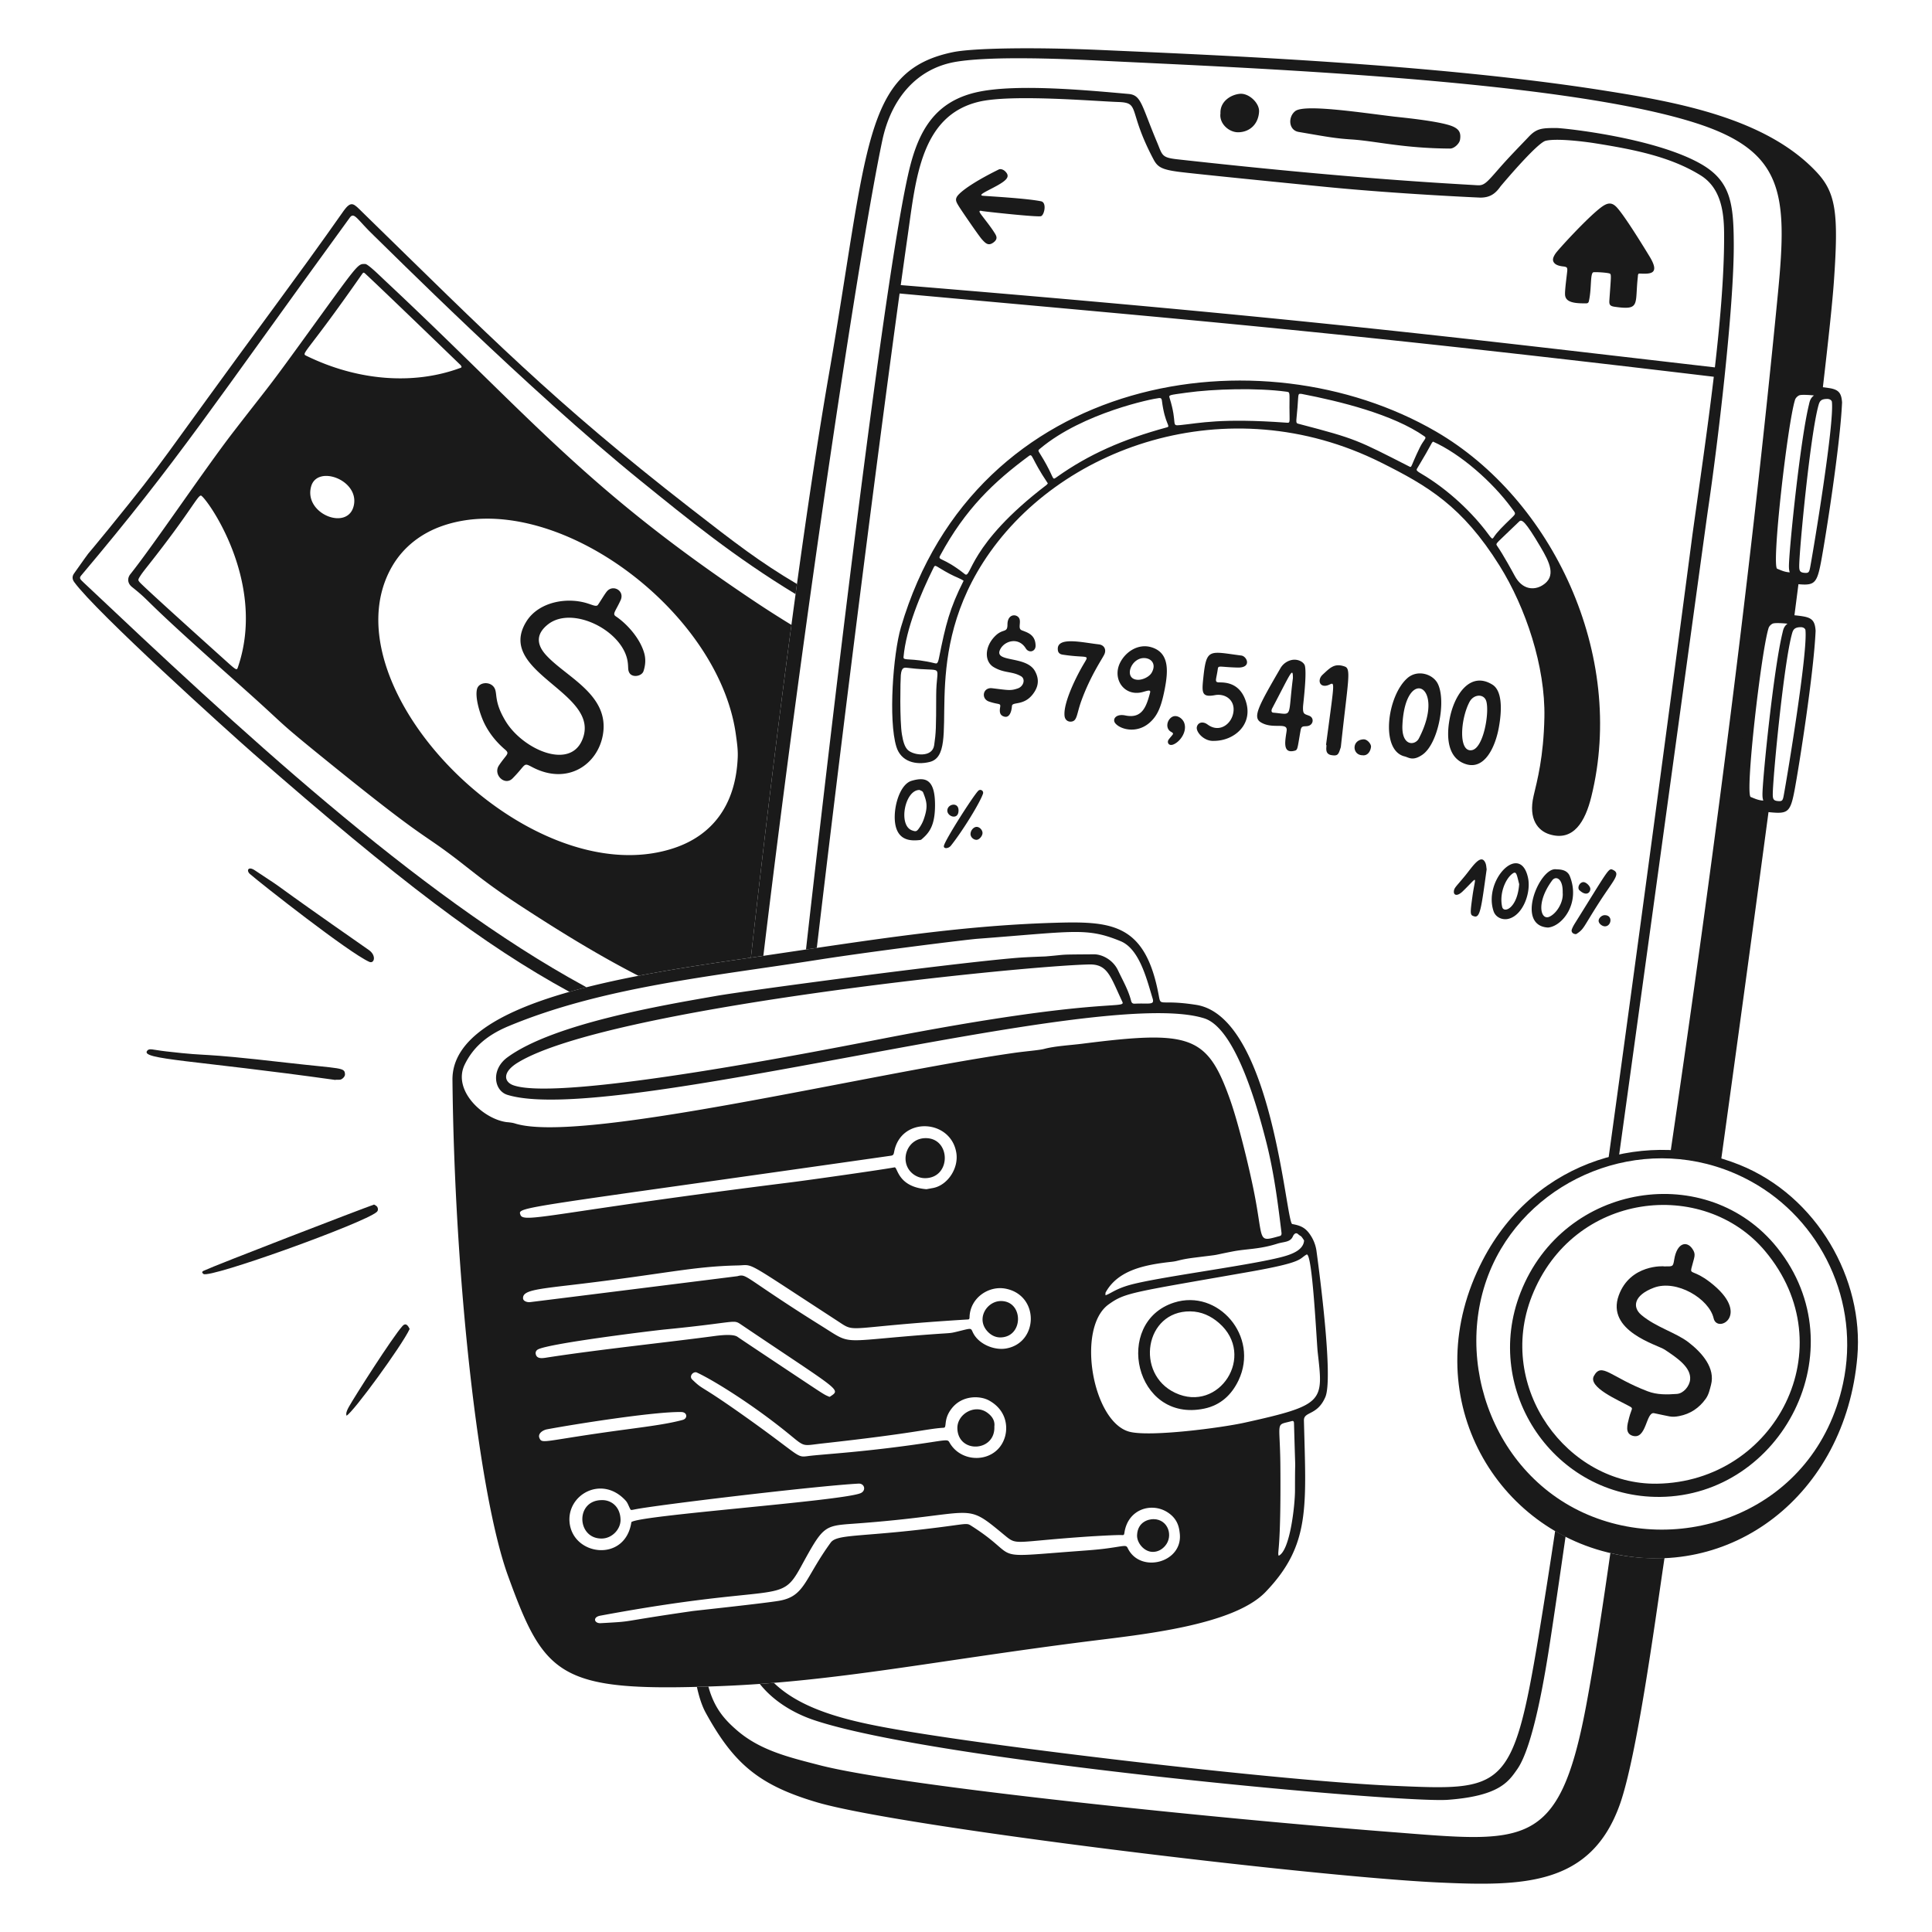 <svg xmlns="http://www.w3.org/2000/svg" width="200" height="200" fill="none"><path fill="#1A1A1A" d="M35.191 111.77c.243-.025.526-.329.522-.538-.018-.763-.322-.568-5.998-1.217-10.024-1.146-7.352-.58-12.477-1.17-1.511-.174-1.769-.362-2.003-.07-.725.907 4.895.976 19.49 3.022.007-.053.199.001.466-.027zm3.862 13.165c-.068-.113-.227-.172-.327-.241-1.307.45-16.33 6.236-17.65 6.858-.192.091-.183.206-.012.329.672.482 16.654-5.277 17.933-6.416.167-.149.156-.362.056-.53zM25.879 90.481c1.166 1.01 10.242 8.151 12.347 9.088.521.232.774-.654-.046-1.226-11.818-8.239-7.49-5.415-11.811-8.256-.691-.454-.889.049-.49.394zm15.788 46.786c-1.038 1.145-4.986 7.352-5.556 8.374-.371.665-.248.816-.239.913.723-.389 5.736-7.257 6.536-8.981-.076-.123-.319-.772-.741-.306zm19.049-35.065-.205-.111C43.04 92.578 24.292 75.059 8.667 60.313c-.386-.365-.494-.464-.26-.742 10.188-12.09 13.401-17.254 27.811-37.052.457-.628.791.262 2.517 1.903 1.27 1.208 15.96 15.938 27.602 25.363 4.92 3.983 9.634 7.833 16.021 11.719l.144-1.05c-3.814-2.253-6.332-4.19-11.026-7.84C57.238 41.549 50.555 34.692 37.521 21.97c-.888-.867-1.134-1.26-1.94-.153-.571.783-1.949 2.834-6.673 9.262C15.581 49.21 17.713 46.78 11.252 54.748c-3.229 3.982-1.219 1.309-3.588 4.62-.22.308-.186.605.021.89 2.26 3.117 15.999 15.522 18.57 17.77 14.99 13.105 23.842 19.822 32.692 24.646.58-.164 1.171-.322 1.769-.474v.002z"/><path fill="#1A1A1A" d="M53.533 93.545c4.993 3.272 8.914 5.603 12.56 7.47 4.084-.789 8.195-1.374 11.64-1.878 1.322-11.802 2.755-23.662 4.196-34.447a110.298 110.298 0 0 1-3.993-2.553C60.462 50.445 54.932 43.168 39.894 29.084c-.548-.514-1.8-1.758-2.092-1.758-.826 0-.602-.18-6.747 8.297-3.586 4.947-3.27 4.39-6.898 9.09-2.957 3.831-8.225 11.668-10.658 14.719-.348.434-.295.965.164 1.332 2.292 1.832.395.601 10.853 9.879 5.766 5.116 3.405 3.338 9.733 8.456 9.708 7.851 9.245 6.98 12.767 9.651 1.706 1.292 3.279 2.671 6.519 4.795h-.002zM24.637 69.046c-.113.333-.116.393-1.07-.466-.44-.396-8.778-7.882-9.125-8.329-.16-.205-.18-.231.118-.686.17-.263.458-.626.893-1.177 4.236-5.368 4.997-7.091 5.343-7.087.412.004 6.897 8.771 3.84 17.745zm12.778-40.578c.21-.301.213-.309.458-.081 1.824 1.689 9.789 9.392 9.815 9.416.115.167.152.245-.103.309-4.8 1.758-10.56 1.303-15.805-1.248-.68-.33-.318.142 5.635-8.396zm-.77 23.76c-.501 2.839-5.25.999-4.434-1.88.635-2.239 4.888-.695 4.434 1.88zm3.912 6.464c1.182-2.079 3.06-3.479 5.176-4.228 11.487-4.061 28.622 8.617 30.437 21.522.11.797.234 1.595.2 2.397-.201 5.06-2.727 8.14-6.644 9.426-14.928 4.902-36.222-16.694-29.17-29.117z"/><path fill="#1A1A1A" d="M60.983 62.515c.48.167.78.294.918.095.345-.503.728-1.175.957-1.425.639-.696 1.833-.016 1.386.953-.547 1.184-.876 1.41-.49 1.669 1.05.699 2.47 2.179 2.933 3.799.176.614.134 1.244-.07 1.866-.177.54-1.16.712-1.465.178-.174-.304-.09-.542-.174-1.131-.456-3.216-5.727-5.886-8.258-3.878-1.35 1.07-1.078 2.18-.227 3.134 2.056 2.304 6.624 4.109 5.922 8.263-.522 3.085-3.635 5.285-7.28 3.393-1.02-.53-.588-.352-2.077 1.15-.804.81-2.042-.392-1.41-1.342.807-1.21 1.165-1.19.615-1.662-.92-.79-1.62-1.687-2.105-2.661-.455-.913-1.015-2.716-.772-3.602.205-.746 1.455-.82 1.83-.037.279.58-.07 1.42 1.139 3.4 1.736 2.844 6.524 5.03 7.885 1.989 2.22-4.961-9.051-6.992-5.753-12.324 1.268-2.049 4.264-2.604 6.494-1.826l.002-.001zm105.721 98.257c-.741 5.192-1.674 11.408-2.541 15.978-2.81 14.817-6.37 13.969-20.234 12.894-17.585-1.363-50.522-4.694-59.103-6.918-3.124-.81-6.114-1.507-8.54-3.606-1.283-1.111-2.337-2.281-2.955-4.53l-1.188.036c.23 1.067.536 1.995.925 2.7 2.89 5.252 5.496 7.47 11.485 9.243 8.615 2.551 51.285 7.699 64.364 8.305 8.791.407 15.748.319 18.751-8.029 1.763-4.902 3.641-18.809 4.529-24.809l.111-.751a20.278 20.278 0 0 1-5.604-.513zm15.828-76.859c-.434-.045-1.436-.335-1.991-.693-.252-.163-.33-.38-.378-.755-.325-2.533 1.317-15.19 1.986-17.599.348-1.252 1.198-1.188 2.693-1.138.311.01.624.035.905.063.15-1.155.296-2.293.44-3.412-.265-.023-.568-.057-.916-.093-.434-.045-1.436-.335-1.991-.693-.252-.163-.33-.38-.378-.756-.325-2.533 1.317-15.19 1.986-17.599.348-1.251 1.198-1.188 2.693-1.138.389.013.781.048 1.111.085.601-5.13 1.007-8.968 1.153-11.055.482-6.896.248-9.108-1.731-11.248-5.228-5.652-14.468-7.308-22.072-8.509-17.492-2.763-40.083-3.66-51.827-4.186-7.296-.327-13.517-.207-15.552.21-9.345 1.916-8.773 9.839-12.866 33.417-2.615 15.065-5.543 37.801-8.066 60.322l.82-.121.471-.069c4.447-36.971 10.094-73.93 12.316-84.42.891-4.204 3.477-7.475 7.723-8.145 3.542-.559 10.177-.331 14.653-.109 14.815.735 47.511 1.953 61.659 6.411 9.292 2.928 9.683 7.294 8.685 17.604-3.091 31.916-7.415 63.813-11.177 89.307 1.696.117 3.44.456 5.211 1.045 1.676-12.075 3.4-24.722 4.996-36.669l-.558-.058.002.001z"/><path fill="#1A1A1A" d="M84.556 98.126c3.472-29.397 7.406-59.76 9.418-73.796.832-5.804 1.34-12.362 7.357-13.795 3.384-.806 11.95-.059 14.409.023 2.365.08.939.784 3.674 5.945.413.78.837 1.044 2.549 1.275 1.562.21 12.78 1.324 15.33 1.574 7.547.74 15.93 1.106 15.958 1.105.904-.004 1.499-.323 2.072-1.149.018-.026 3.771-4.51 4.682-4.733 1.166-.285 4.103.094 5.164.264 3.98.637 7.748 1.375 10.873 3.31 2.271 1.407 2.433 4.156 2.438 6.247.021 8.511-1.833 20.58-3.271 30.891.003-.02-4.33 33.072-8.741 64.94a18.7 18.7 0 0 1 1.087-.262c4.39-31.658 9.053-65.846 9.254-67.192.979-6.578 2.706-20.904 2.67-27.554-.022-4.109-.297-6.459-3.365-8.226-4.782-2.753-14.282-3.74-14.984-3.74-1.523-.003-2.058.031-2.897.926-.751.8-1.892 1.938-3.069 3.284-1.261 1.444-1.518 1.757-2.218 1.715-3.558-.214-13.322-.713-31.06-2.686-1.669-.186-1.541-.415-2.121-1.794-1.608-3.825-1.609-4.854-2.93-4.972-4.408-.395-11.475-1.053-15.501-.228-4.524.93-6.258 4.01-7.248 8.233-2.248 9.594-6.802 46.501-10.65 80.561.376-.056.749-.11 1.12-.166zm76.432 60.361a789.939 789.939 0 0 1-1.724 10.956c-2.671 16.06-3.626 15.921-15.091 15.418-11.285-.495-39.358-3.791-50.472-5.674-4.991-.846-10.421-1.902-13.59-4.979-.484.04-.969.076-1.455.111 1.433 1.814 3.546 3.046 5.563 3.729 12.542 4.249 60.708 8.632 65.653 8.268 5.356-.395 6.296-1.896 7.185-3.157 1.732-2.456 2.96-10.305 3.421-13.299.388-2.523.932-6.232 1.588-10.792a22.782 22.782 0 0 1-1.078-.582v.001z"/><path fill="#1A1A1A" d="M144.458 12.085c.728.086 4.855.478 6.019 1.043.598.29.776.66.663 1.347-.063.382-.591.906-1.031.904-4.828-.024-7.769-.789-10.196-.943-1.717-.109-2.626-.29-5.482-.779-1.048-.179-1.117-1.562-.341-2.16.976-.75 6.986.19 10.367.59l.001-.002zm-18.116-.341c-.06-1.268 1.11-1.957 2.021-2.033.925-.077 2.026.953 1.975 1.852-.072 1.268-.946 2.108-2.144 2.13-.969.018-1.998-.899-1.852-1.949zm64.348 29.928c-.063-.956-.334-1.299-1.163-1.469a14.9 14.9 0 0 0-2.056-.207c-1.447-.05-2.319-.08-2.679 1.215-.705 2.535-2.31 15.115-1.989 17.638.049.384.134.642.422.827.553.359 1.575.661 2.035.709 2.506.261 2.766.364 3.258-2.25.452-2.405 1.978-12.028 2.171-16.462l.001-.001zm-5.416 17.574c-.548-.009-1.053-.284-1.296-.365-.625-.215 1.078-15.13 1.849-17.51.065-.196.305-.422.494-.465.3-.068 1.135-.006 1.46.03-.414.312-.454.682-.53.996-.884 3.653-1.984 14.33-2.059 16.498-.013.413.014.62.083.815l-.001.001zm2.109-.499c-.09.487-.172.574-.504.558-.542-.024-.627-.19-.625-.711.008-1.706 1.152-13.715 2.01-16.687.119-.411.275-.61.901-.61.272 0 .457.156.473.308.247 2.281-1.844 14.928-2.254 17.141l-.001.001zm.568 6.552c-.062-.956-.334-1.3-1.163-1.468-.387-.077-1.215-.178-2.055-.208-1.448-.05-2.32-.08-2.68 1.215-.705 2.535-2.31 15.115-1.989 17.639.051.393.134.642.423.827.553.358 1.574.659 2.035.708 2.508.265 2.77.345 3.258-2.25.436-2.315 1.978-12.02 2.171-16.463zm-5.415 17.574c-.54-.01-1.029-.273-1.297-.365-.632-.217 1.089-15.165 1.849-17.51.065-.196.304-.422.493-.464.305-.07 1.141-.006 1.46.03-.406.306-.451.665-.53.996-.89 3.674-1.985 14.362-2.059 16.498-.013.412.015.62.084.815zm2.109-.5c-.089.487-.166.575-.504.559-.542-.024-.627-.19-.625-.711.007-1.704 1.151-13.71 2.01-16.686.106-.368.265-.61.901-.61.273 0 .457.155.472.308.247 2.282-1.844 14.926-2.254 17.14zm-81.106 56.076c2.448-.006 2.443-3.775.072-3.765-1.472.006-2.636 1.877-1.333 3.2.358.364.806.566 1.261.565zm-1.391 7.755c-1.27-.869-3.08.195-3.042 1.667.07 2.624 3.944 2.44 3.828-.2.093-.708-.376-1.187-.786-1.467zm-6.395-24.241c2.737-.005 2.704-4.143.076-4.143-1.918 0-2.724 2.301-1.519 3.525.387.393.912.618 1.442.617l.001.001zm-31.516 35.366c-.022-1.364-.976-2.081-1.975-2.036-2.712.039-2.564 3.975.003 3.976 1.117 0 1.988-.988 1.972-1.94z"/><path fill="#1A1A1A" d="M136.285 129.517a3.95 3.95 0 0 0-.719-1.789c-.473-.667-.985-.872-1.792-1.015-.663-.118-2.042-21.455-9.948-22.691-3.866-.604-3.639.271-3.878-1.006-1.401-7.519-4.939-7.672-11-7.482-9.878.31-18.848 1.78-30.397 3.483s-31.798 4.269-31.712 12.769c.208 20.493 2.702 42.946 5.746 51.331 3.814 10.509 5.333 12.062 21.884 11.431 12.089-.461 22.334-2.634 38.116-4.633 5.507-.698 15.077-1.625 18.429-5.118 4.661-4.858 4.188-8.789 3.968-17.749-.024-.964 1.379-.473 2.218-2.429s-.63-12.993-.916-15.103l.001.001zm-2.441-1.537c.086-.197.29-.438.519-.234.371.329.248.06.635.665-.065 1.08-1.483 1.509-2.531 1.769-3.597.891-12.828 2.063-15.582 2.858-1.448.417-1.884.867-2.448 1.05.009-.106-.019-.229.028-.313 1.307-2.351 4.169-2.861 6.842-3.157.695-.077.77-.229 2.299-.422 3.203-.403 1.458-.151 3.996-.646 1.46-.285 2.74-.208 4.612-.8.723-.229 1.352-.13 1.63-.77zm-81.319-11.809c-2.437-.26-5.749-3.273-4.408-5.989.783-1.586 2.07-2.93 4.534-3.957 9.737-4.057 20.987-5.137 31.916-6.849 5.982-.937 15.615-2.118 16.597-2.192 10.106-.764 11.327-1.194 14.838.246 1.968.807 2.718 3.979 3.314 5.922.225.734-.334.475-1.854.549-.227.011-.322-.106-.366-.281-.284-1.128-.868-2.125-1.358-3.164-.525-1.112-1.662-1.673-2.503-1.667-4.031.031-2.491.013-5.004.22-.067.005-1.931.064-2.937.146-6.638.538-27.883 3.373-31.128 3.938-5.53.963-16.881 2.874-21.643 6.367-1.715 1.258-1.402 3.447.009 3.88 10.806 3.318 61.177-11.403 72.136-7.92 3.268 1.039 5.53 9.343 6.395 12.717.865 3.375 1.266 6.782 1.597 9.471.019.15-.009.299-.153.338-2.437.67-1.646.612-2.721-4.71-.485-2.399-1.569-6.925-2.459-9.431-2.354-6.623-4.095-7.179-15.283-5.76-1.228.156-2.842.238-3.966.542-.48.129-1.965.246-3.064.403-15.482 2.213-44.898 9.454-51.7 7.312-.252-.08-.524-.106-.788-.135l-.001.004zm39.057-8.691c-5.649 1.093-33.478 6.625-38.438 4.867-.955-.338-1.194-1.333.454-2.343 9.124-5.598 51.774-9.994 59.147-10.164 1.931-.044 2.196 1.222 3.444 3.873.371.788-2.32-.547-24.607 3.767zm-37.699 18.294c-.324-.866-.657-.566 38.339-6.134.268-.038.29-.151.344-.424.708-3.661 5.862-3.384 6.432.122.265 1.627-.932 3.403-2.463 3.654-.027.004-.608.113-.631.114-3.035-.249-2.968-2.347-3.308-2.261-1.16.224-8.692 1.296-10.773 1.557-24.315 3.043-27.608 4.271-27.94 3.372zm.263 8.633c-.042-.796 1.232-.945 5.016-1.388 9.648-1.131 12.458-1.921 17.215-2.021 1.468-.031.769-.49 6.234 3.082 1.053.688 4.166 2.717 4.276 2.79 1.749 1.164.731.484 13.333-.281.096-.006.145-.074.146-.205.035-2.011 1.973-3.331 3.75-2.978 3.519.698 3.387 5.631.009 6.193-1.229.204-2.868-.465-3.429-1.698-.21-.46-.137-.41-1.604-.054-1.076.26-.266.053-5.901.543-5.594.488-5.375.636-7.442-.679-1.213-.776-3.255-2.003-6.954-4.516-1.773-1.204-1.842-1.25-2.46-1.085-.028.008-21.299 2.671-21.469 2.687-.303.03-.706-.107-.72-.39zm49.895 14.309c-.771 2.726-4.43 2.926-5.742.626-.17-.299-.177-.311-1.789-.064-6.847 1.05-11.308 1.248-12.871 1.456-1.227.162-.678.048-6.507-4.088-4.961-3.522-4.212-2.63-5.47-3.833-.38-.366.136-.885.477-.729 1.637.751 5.856 3.334 9.779 6.569 1.432 1.181 1.206.997 3.231.771 9.654-1.067 10.764-1.517 12.515-1.622.164-.01.185-.075.222-.402.042-.373.105-.938.66-1.63 1.099-1.371 2.931-1.289 3.823-.802 1.747.954 1.992 2.615 1.672 3.748zm-48.583-8.55c-.042-.207.059-.396.266-.492 1.389-.646 11.874-1.928 13.101-2.048 7.522-.738 7.048-1.077 7.878-.517 10.416 7.026 10.374 6.685 9.224 7.469a.097.097 0 0 1-.096.009c-.546-.233-.433-.168-3.539-2.23-1.237-.821-5.809-3.864-5.924-3.953-.31-.239-1.11-.271-2.4-.098-4.61.62-11.76 1.37-17.134 2.193-.593.091-1.255.255-1.376-.333zm.386 8.701c-.193-.444.311-.817.799-.908 2.853-.532 11.118-1.842 13.885-1.786.634.011.679.67.148.815-1.475.401-3.316.647-5.865.989-8.548 1.144-8.675 1.558-8.967.89zm3.124 8.794c-.342-2.931 3.346-5.016 5.805-2.312.201.221.295.525.425.779.11.215.069.216.526.123 2.217-.451 18.631-2.421 23.146-2.668.65-.036.821.75.2.997-2.071.822-22.991 2.281-23.711 2.992-.61 4.166-5.987 3.526-6.391.089zm57.772 2.598c-.129-.27-.228-.264-1.096-.125-2.018.322-2.564.31-6.301.605-6.726.532-3.952.31-8.712-2.734-.439-.281-.387-.305-1.844-.104-9.32 1.292-12.088.819-12.795 1.791-2.714 3.737-2.646 5.531-5.287 6.011-1.383.25-8.735 1.034-9.011 1.073-7.953 1.15-5.888 1.048-9.054 1.229 0 0-.488.027-.507.027-.631 0-.787-.63 0-.777 18.722-3.483 18.579-1.047 20.767-5.046 2.305-4.215 2.355-4.257 5.42-4.473 13.169-.943 11.289-2.435 15.658 1.176 1.367 1.127.814.675 8.845.14.351-.023 2.793-.17 3.299-.142.24.015.24-.017.287-.305.398-2.414 2.81-3.084 4.421-2.074 1.128.708 1.235 1.655 1.3 2.221.335 3.035-4.113 4.173-5.39 1.507zm17.318-5.984c0 1.514-.508 6.251-1.692 6.775-.162-.494.248-.315.178-9.28-.037-4.835-.579-4.177 1.177-4.659.253-.069.231.171.237.348.191 6.798.1 2.056.1 6.816zm-5.24-6.997c-2.376.524-9.639 1.48-11.846.948-3.868-.933-5.6-10.764-2.204-13.197 1.71-1.226 2.323-1.221 14.465-3.352 5.774-1.013 5.185-1.331 6.019-1.806.607-.345 1.045 9.116 1.154 10.087.577 5.139.77 5.475-7.588 7.32z"/><path fill="#1A1A1A" d="M119.422 157.262c-.525-.005-1.656.277-1.713 1.66-.034.797.742 1.747 1.655 1.729.443-.009.874-.191 1.243-.615.886-1.019.324-2.759-1.185-2.774zm2.118-22.419c4.557-1.455 8.839 3.499 6.671 8.052-.714 1.499-1.857 2.568-3.542 2.923-7.206 1.516-9.473-8.949-3.129-10.975zm1.68.911c-4.71-.057-5.736 6.471-1.56 8.434 4.534 2.132 8.416-3.857 4.527-7.236-.848-.737-1.829-1.185-2.967-1.198zm43.161 24.941c-12.289-3.052-19.779-16.951-12.903-30.221 5.518-10.649 17.284-13.645 26.603-9.89 8.029 3.235 12.882 11.841 12.189 19.873-1.237 14.331-13.176 23.396-25.889 20.238zm-2.478-4.1c10.229 4.693 24.026-.13 26.886-13.369 1.831-8.476-2.285-16.951-9.519-20.925-9.532-5.237-20.915-1.414-25.896 6.993-5.523 9.32-1.773 22.574 8.529 27.301z"/><path fill="#1A1A1A" d="M171.835 154.959c-10.859.102-18.429-10.933-14.435-21.14 4.487-11.468 19.388-13.677 26.594-4.633 8.381 10.518.438 25.655-12.159 25.774v-.001zm-.311-1.367c12.273-.181 19.553-14.134 11.19-24.089-6.373-7.586-19.854-6.184-24.135 4.67-3.75 9.51 3.701 19.556 12.945 19.419z"/><path fill="#1A1A1A" d="M172.28 131.097c.899 0 .909.06 1.036-.716.283-1.731 1.288-1.965 1.877-1.106.424.619.189.839-.1 2.023-.151.619.283.169 1.908 1.416 4.4 3.378.763 5.391.394 3.759-.456-2.017-3.833-4.055-6.186-3.171-2.093.787-2.246 2.023-1.298 2.821 1.521 1.279 3.58 1.82 4.902 2.844 1.413 1.095 2.767 2.664 2.311 4.392-.132.498-.23.994-.54 1.432-.685.968-1.608 1.581-2.756 1.801-.848.163-.962.026-2.598-.299-.855-.17-.768 2.838-2.264 2.325-.749-.257-.522-1.085-.322-1.85.264-1.013.489-.943.03-1.196-1.159-.638-4.306-1.972-3.676-3.129.807-1.481 1.705.108 5.572 1.585.978.374 2.003.343 3.018.271.688-.049 1.313-.797 1.374-1.49.113-1.261-1.349-2.244-2.631-3.094-.765-.508-6.107-1.921-4.756-5.621 1.187-3.249 4.703-3.022 4.705-2.999v.002zM93.263 64.941c7.758-26.396 37.325-30.772 55.404-20.26 12.01 6.984 19.712 23.083 16.062 37.812-.625 2.524-1.829 4.658-4.339 3.871-1.143-.359-2.203-1.53-1.632-3.973.375-1.604 1.034-4.012 1.117-8.128.107-5.25-1.921-11.357-4.652-15.72-3.84-6.137-7.403-8.239-12.282-10.672-15.82-7.889-33.503-1.636-41.175 10.36-6.733 10.528-2.072 19.796-5.528 20.647-1.402.345-2.967 0-3.449-1.583-.837-2.747-.335-9.6.474-12.354zm15.209-14.899c-1.782-2.649-1.55-3.145-1.972-2.832-3.602 2.664-6.563 5.462-9.169 10.29-.299.553.234.096 2.55 1.934.686.545.306-3.02 8.453-9.232.055-.042.092-.107.138-.16zm26.265-9.266c-.403-.025-.304-.088-.422 1.41-.137 1.73-.257 1.591.248 1.723 5.827 1.524 5.945 1.643 11.313 4.378.299.152.115.063 1.092-1.938.415-.85.77-.983.503-1.17-3.275-2.3-8.805-3.645-12.734-4.403zm-14.753.43c-.64.055-7.862 1.517-12.28 5.207-.38.318-.253.093.61 1.666.862 1.574.593 1.654 1.122 1.28 3.269-2.317 6.763-3.87 11.357-5.119.452-.123-.201-.264-.515-2.78-.025-.205-.109-.27-.294-.255zm13.501 1.012c0-1.666.083-1.616-.341-1.673-2.969-.403-7.468-.295-10.36.111-1.778.25-1.808.223-1.708.54.871 2.764.076 2.911 1.131 2.807 1.949-.193 4.16-.738 10.917-.25.482.035.362.081.362-1.534h-.001zm14.862 3.498c-.246.23.024.01-1.669 2.821-.091.151.058.267.401.468 2.941 1.724 5.435 4.19 6.967 6.26.343.464.427.587.556.39.409-.626.942-1.129 1.875-2.038.507-.494.437-.433.005-1.022-2-2.725-5.287-5.609-8.135-6.879zM99.753 60.12c-.371-.257-.746-.346-1.428-.707-1.517-.802-1.481-1.052-1.69-.63-1.326 2.684-2.839 6.262-3.103 9.243-.037.422.757.024 3.252.637.181.044.299.06.422-.556.682-3.426 1.106-5.138 2.547-7.987zm-6.385 15.918c.118.712.285 1.302.621 1.611.596.55 2.529.811 2.716-.505.188-1.316.204-1.697.209-5.162.005-3.465 1.056-2.353-2.867-2.837-.41-.05-.717-.132-.795.744-.047.531-.127 4.691.116 6.15zm66.096-19.434c-1.555-2.633-1.926-2.883-2.193-2.624-2.378 2.311-2.485 2.248-2.299 2.515.648.93 1.643 2.763 1.836 3.12.773 1.433 1.977 1.511 2.839.992 1.532-.92.751-2.422-.183-4.003z"/><path fill="#1A1A1A" d="M155.152 75.348c-.362 1.97-1.451 4.348-3.368 3.766-1.917-.582-2.07-2.756-1.729-4.633.468-2.577 2.148-5.036 4.441-3.606 1.302.812.793 3.729.656 4.473zm-1.286-2.737c-.225-.823-1.307-.776-1.743.053-.963 1.832-1.159 5.292.273 4.986 1.18-.252 1.796-3.85 1.47-5.04zm-8.164-2.421c1.048-.912 2.645-.42 3.145.604.874 1.785.035 6.21-1.602 7.336-1.001.689-1.421.273-1.829.176-2.57-.611-1.814-6.287.285-8.114l.001-.001zm-.524 4.87c-.102 2.219 1.31 2.138 1.701 1.387 2.887-5.544-1.415-7.584-1.701-1.386zm-39.399-9.81c.6.235 1.393.445 1.425 1.569.019.64-.691.825-1.013.304-.729-1.182-2.102-.807-2.587-.012-.944 1.55 2.589.686 3.525 2.343.449.795.368 1.499-.009 2.116-.98 1.605-2.329 1.006-2.364 1.52-.039.584-.26 1.238-.786 1.096-.48-.129-.514-.496-.436-.971.077-.468-.104-.232-1.152-.591-.855-.293-.64-1.494.324-1.379 1.696.203 1.898.276 2.654.021.603-.204.832-.982.324-1.27-.934-.53-1.71-.286-2.811-.932-.985-.578-.971-2.111.144-3.222.823-.82 1.275-.276 1.275-1.191 0-1.228 1.139-1.124 1.268-.501.091.438-.179.944.218 1.099l.001.001zm9.672 9.618c-.326-.408.063-1.007 1.045-.804 1.734.358 2.173-.892 2.563-2.373.107-.406-.498-.087-.999 0-1.785.309-2.927-1.486-2.095-3.113.58-1.133 1.891-1.986 3.245-1.57 1.81.558 1.743 2.36 1.37 4.29-.269 1.392-.563 2.302-1.062 2.963-1.403 1.86-3.498 1.318-4.067.607zm3.771-5.231c.477-.832.033-1.42-.628-1.504-1.482-.192-2.362 2.15-.839 2.237.538.03 1.224-.31 1.467-.733zm15.668 3.533c-.03.774.135.727.642.927.543.214.44.972-.181 1.066-.385.058-.624-.072-.714.44-.35 1.99-.278 2.033-.67 2.125-1.263.3-.899-1.138-.774-2.084.125-.946-1.448-.102-2.689-.88-.846-.532-.232-1.662 2.056-5.605.225-.387.575-.646.936-.776.784-.282 1.5.148 1.59.552.205.918-.184 3.924-.196 4.235zm-1.048-2.974c0-1.224-.199-.557-2.142 3.127-.098.185-.123.431.114.452 2.077.182 1.483.65 2.028-3.579zm-8.191 6.499c-1.013.058-1.882-.932-1.75-1.453.098-.387.454-.546.867-.38.139.056.26.16.389.24 1.164.729 2.373-.18 2.531-1.422.158-1.242-.876-1.913-1.914-1.72-1.405.26-1.366-.276-1.203-1.826.324-3.073.607-2.703 3.931-2.274.591.076 1.113 1.283-.385 1.245-1.819-.047-1.994-.25-2.047.127-.146 1.05-.357 1.349.025 1.402.304.042 2.014-.204 2.779 1.7 1.031 2.567-1.072 4.377-3.223 4.36zm-13.445-7.997c.616-1.024.381-.53-2.218-.933-.257-.04-.434-.178-.473-.433-.229-1.504 2.529-.816 4.23-.628.552.06.815.53.572 1.045-.216.459-1.426 2.195-2.366 4.772-.492 1.349-.431 2.058-.98 2.168-.398.08-.719-.154-.767-.567-.161-1.377 1.288-4.236 2.003-5.424h-.001zm25.067 8.4c1.052-7.964.929-6.163-.081-6.107-.665.037-.767-.693-.278-1.145.786-.726 1.229-1.231 2.304-.846.679.243.321 1.486-.408 8.274-.012.11-.06.22-.095.329-.179.563-.318.654-.871.57-.853-.13-.41-1.055-.57-1.075h-.001zm-40.48 6.376c-.023 2.016-.616 2.735-1.316 3.35-.058.052-.123.117-.19.126-.965.124-2.063.06-2.494-1.18-.519-1.493.185-4.54 1.581-4.944 1.416-.411 2.452-.218 2.42 2.647l-.001.001zm-1.604-1.697c-1.518-.019-2.232 3.65-.786 4.179.362.132.473.141.695-.162a3.69 3.69 0 0 0 .517-.95c.462-1.308.346-1.821-.058-2.821-.055-.137-.293-.199-.368-.246zm65.048 14.241c-3.391-.21-.867-6.221.83-6.033.25.028 1.136-.047 1.442.719 1.122 2.81-.8 5.206-2.271 5.315l-.001-.001zm1.532-3.593c.044-1.52-.721-1.78-1.082-1.293-1.713 2.31-1.2 4.188-.287 3.764.767-.357 1.456-1.516 1.37-2.471h-.001z"/><path fill="#1A1A1A" d="M158.179 90.866c.328 1.507-.489 3.819-1.972 4.237-.658.185-1.374-.128-1.592-.772-1.094-3.227 2.755-7.178 3.564-3.465zm-.913.663c-.264-1.03-.283-1.402-.712-1.078-.739.559-1.359 2.09-1.048 3.437.157.68 1.567.172 1.759-2.36h.001zm-3.368-1.539c-.561 4.068-.674 5.076-1.31 4.863-.394-.132-.424-.176-.162-2.058.309-2.225.675-2.152-1.006-.524-.575.557-.946.4-.916.012.03-.39.204-.46 1.184-1.655.723-.881 1.644-2.37 2.091-1.275.083.204.084.443.119.637zm9.271 6.707c-.338.02-.54-.225-.459-.466.072-.215.185-.422.306-.617 3.629-5.807 3.495-5.802 4.005-5.54.765.395.002 1.05-1.451 3.306-1.71 2.654-1.569 2.79-2.401 3.317zm-65.456-9.134c.1-.579 2.964-5.076 3.537-5.681a.295.295 0 0 1 .515.262c-.292.911-2.103 3.865-3.333 5.405-.25.313-.776.343-.72.014zm23.746-10.493c-.482.189-.689-.23-.473-.517.431-.573.616-.588.248-.79-.582-.32-.468-1.133.019-1.495.487-.362 1.144.049 1.333.554.337.904-.42 1.97-1.127 2.248zm19.603 1.115c-1.092 0-1.173-1.59.09-1.648.401-.018.807.503.774.78-.062.525-.395.931-.864.868zm-40.593 8.155c0-.381.327-.751.651-.741.304.01.605.345.589.654-.016.306-.336.67-.6.684-.324.017-.64-.278-.64-.596zm-1.242-2.472c.022 1.068-1.168.686-1.16.037.01-.681 1.142-.913 1.16-.037zm66.93 12.025c-.32.005-.679-.308-.668-.584.011-.276.329-.566.617-.57.899-.013.702 1.144.051 1.154zm-1.528-3.864c-.008.396-.431.781-1.131.121-.224-.212-.042-.759.364-.83.294-.052.773.406.767.709zm13.156-53.967c-27.12-3.131-43.212-5.16-85.169-8.601l-.104.865c31.675 2.886 46.061 4.038 85.15 8.706.049-.382.1-.585.123-.97zm-15.538-10.119c.001-.271-.09-.3-.308-.345-.104-.021-.709-.042-.999-.331-.269-.269-.217-.579.102-1.043.265-.384 3.176-3.578 4.633-4.705.716-.554 1.17-.628 1.715-.032.572.626 1.781 2.45 3.375 5.067 1.141 1.873.032 1.808-1.052 1.764-.167-.007-.151.22-.167.364-.318 2.839.3 3.462-2.408 3.073-.533-.077-.563-.273-.533-.709.174-2.512.219-2.664.016-2.735-.246-.086-1.296-.161-1.65-.13-.382.033-.184 1.671-.491 2.997-.065.28-.25.222-.584.223-1.363.001-1.81-.313-1.877-.83-.06-.461.228-2.385.229-2.626l-.001-.002zm-60.733-5.811c.259.369.964 1.23 1.379 1.877.241.376.475.7-.051 1.092-.526.392-.818.09-1.194-.324-.317-.35-2.158-3.038-2.41-3.456-.276-.456-.435-.725.005-1.187.566-.595 1.99-1.526 4.153-2.591.202-.1.496.035.647.18.305.296.366.557.083.86-.691.743-3.293 1.62-2.329 1.688 1.14.08 4.582.282 5.975.566.624.127.332 1.46-.019 1.544-.438.104-5.47-.443-6.026-.526-.121-.018-.52-.16-.213.277z"/></svg>